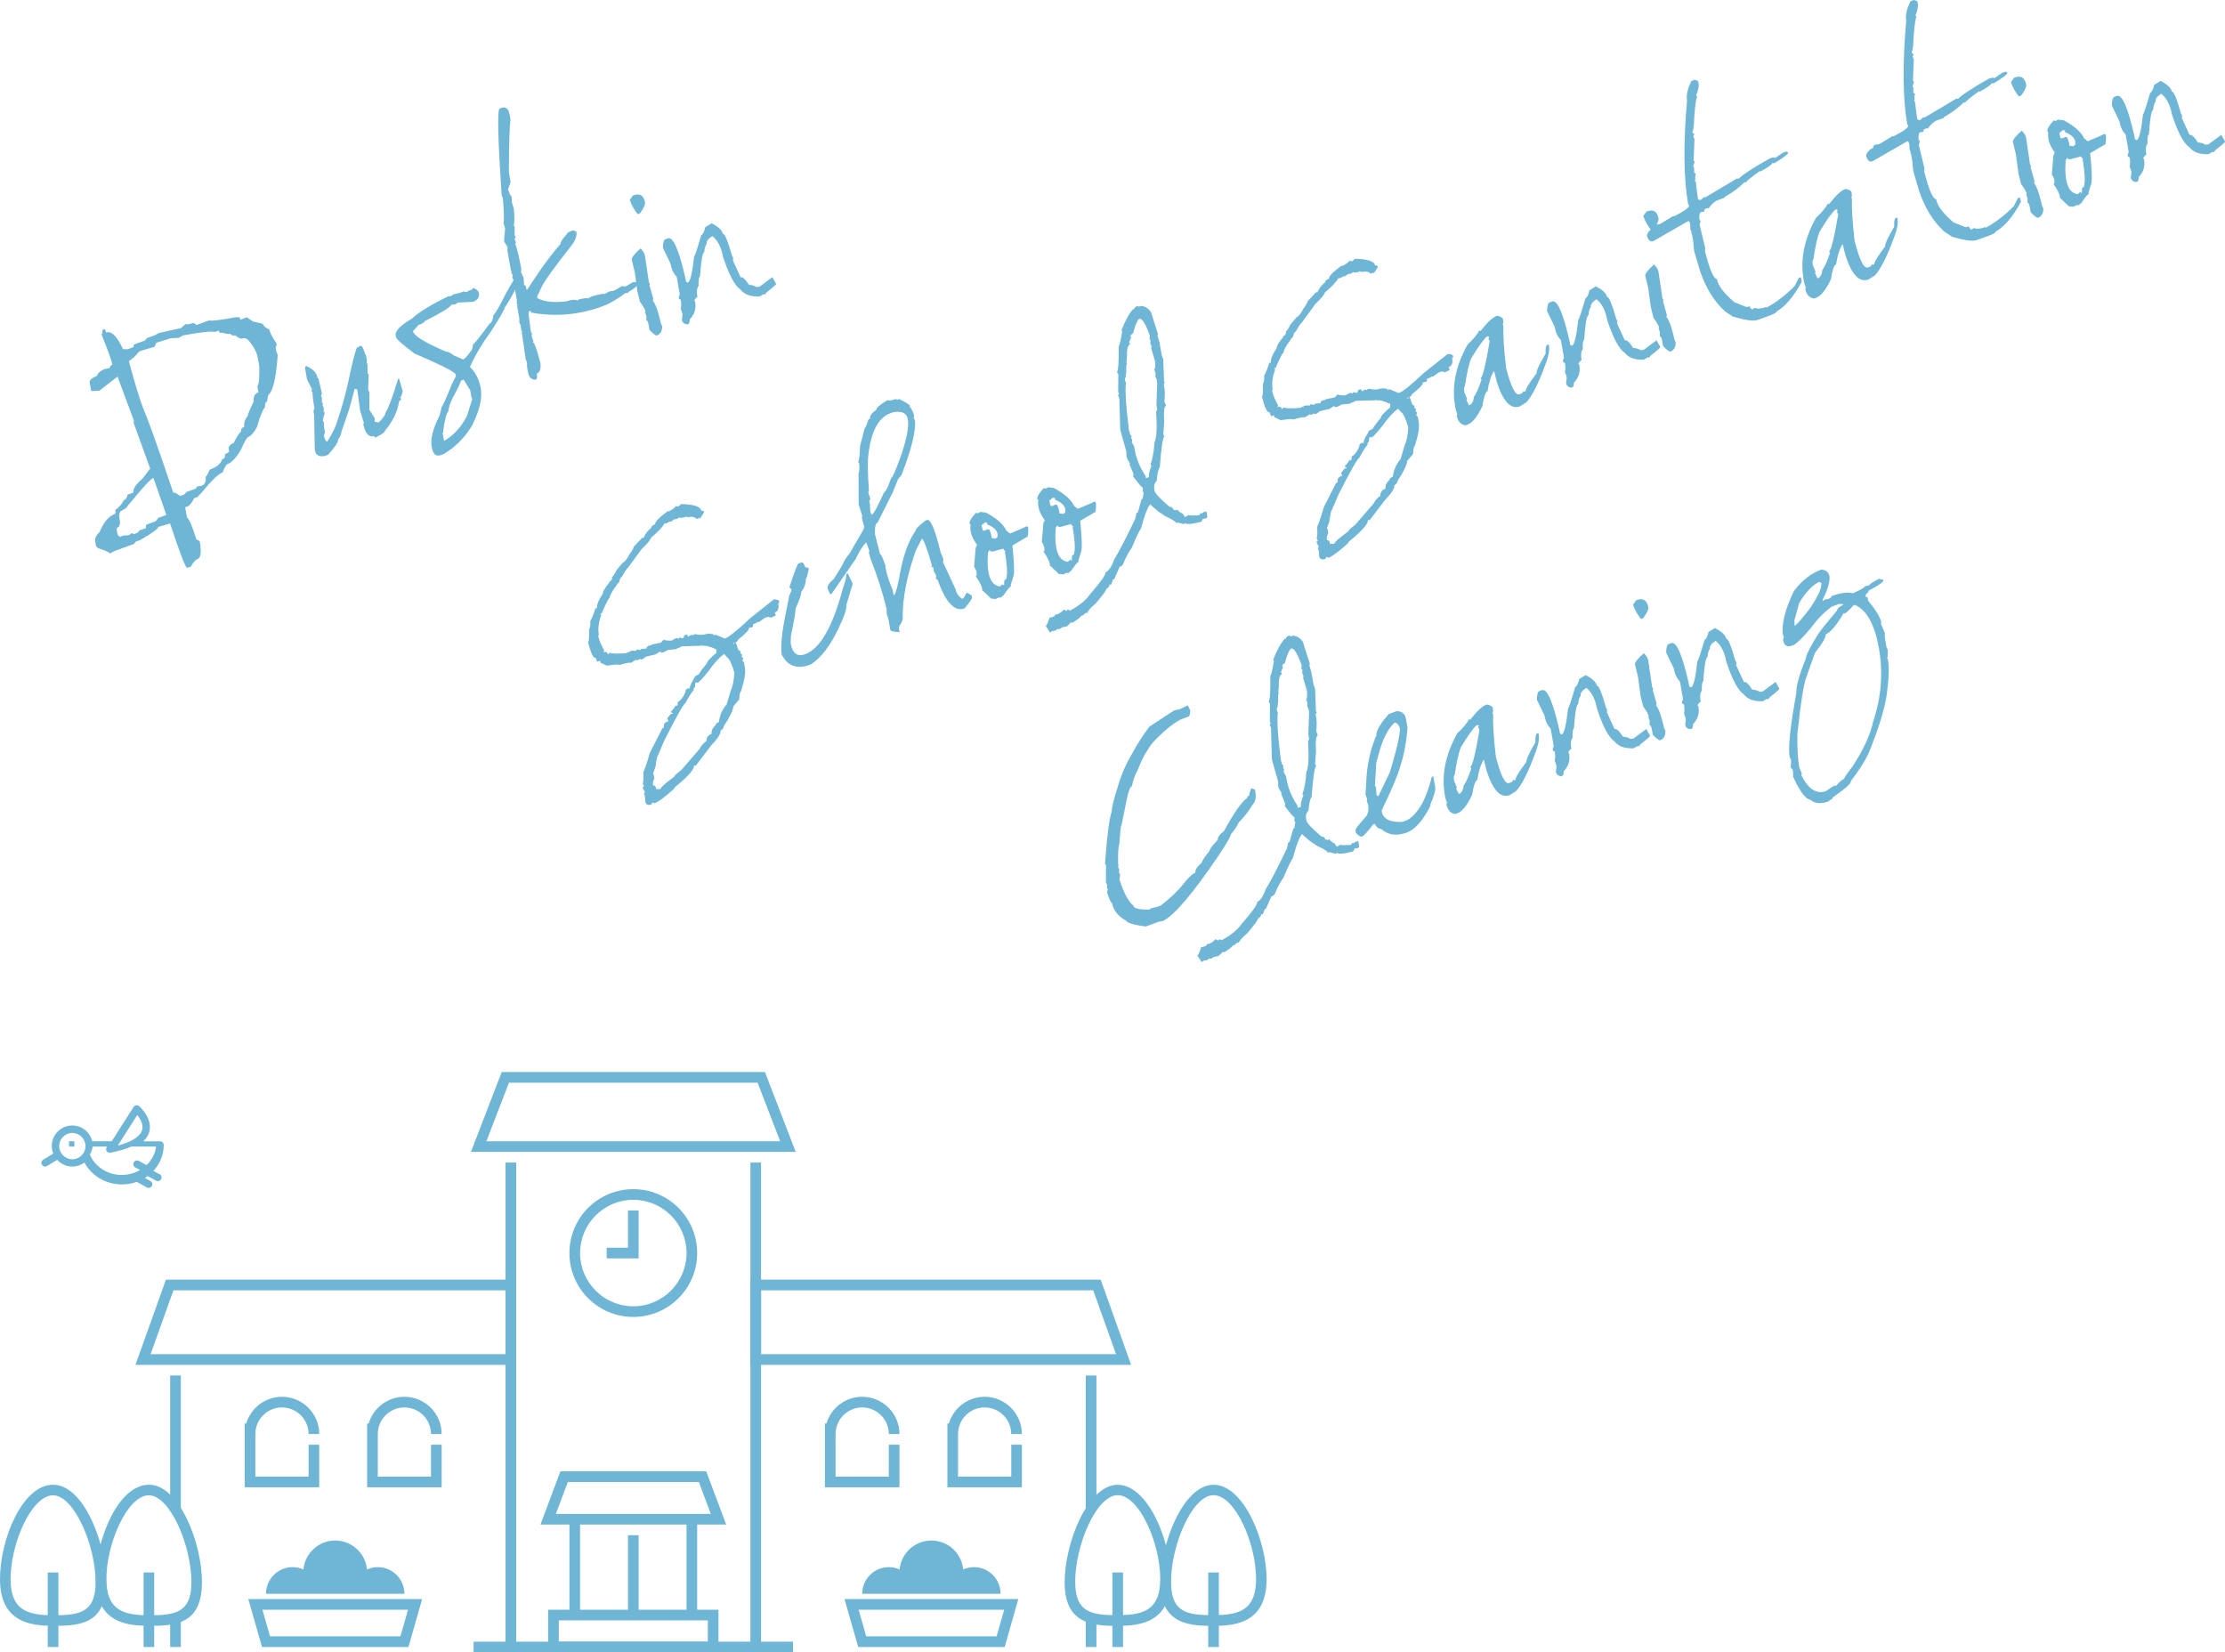 <?xml version="1.0" encoding="UTF-8"?><svg id="_レイヤー_2" xmlns="http://www.w3.org/2000/svg" viewBox="0 0 417.98 310.37"><defs><style>.cls-1{fill:#6eb5d6;}</style></defs><g id="_レイヤー_2-2"><g><g><path class="cls-1" d="M19.53,61.84c.18-.07,.32,.14,.4,.62,.99-.36,2.05,.69,3.19,3.14h.88s1.1-.41,1.1-.41c-.05-.29,.02-.47,.2-.53l1.93-.7,.36-.44,1.51-.55,.66-.4,4.23-.93,.89-.78c.2,.13,.67,.06,1.43-.21l.65,.38,2.34-.85c.32,.17,2-.04,5.02-.6l.74,.04,.08,.43,1.24-.45,1.17,.8,1.83,.41c.07,.38,.47,.75,1.22,1.09,.1,.55,.54,1.41,1.33,2.58l.05,.29-.2,.53,.1,.58,.29,.82c-.29,4.15-.84,6.6-1.63,7.35-.14,.05-.25,.5-.35,1.35-.3,.11-.43,.46-.4,1.07-.43,.46-.94,1.72-1.53,3.78-.58,1.03-1.1,1.63-1.59,1.8-.28,.1-.76,.94-1.46,2.53-.87,1.44-1.69,2.31-2.47,2.59-.25,.09-.55,.61-.9,1.55-.78,.28-2.08,1.52-3.89,3.72l-.86,.93-.69,.25c.03,.19-.27,.66-.92,1.41l-.69,.25,.33,1.88c.46,.4,1.04,1.77,1.75,4.12l.65,.38c.36,2.02,.21,3.15-.43,3.38-.41,.15-.82,.61-1.22,1.37l-.69,.25c-.28,.1-1.35-2.68-3.23-8.34l-2.23,.66c.05,.31-1.07,1.13-3.38,2.46l-.83,.3-.36,.44-3.58,1.3-.94,.49c-.03-.19-.78-.54-2.23-1.03l-.35-.33-.18-1.01c-.08-.48,.21-1.05,.87-1.7,.73-1.8,1.66-2.91,2.78-3.32,.18-.07,.23-.34,.15-.82,.68-.43,1.21-1.03,1.59-1.81,.41-.15,.65-.49,.7-1.02l1.1-.4c-.12-.67,.46-1.55,1.73-2.63l1.42-1.9-3.14-8.68,.11-.19-.03-.14-3.07-8.25-3.35,2.6-.14,.05-1.45,.07-.28-1.59c-.08-.46,.38-.88,1.39-1.27-.05-.29,.32-.68,1.11-1.17l.28-.1,.99-.21c-.04-.24,.12-.45,.47-.63l-.03-.14c-.12-.7-.79-2.55-2.01-5.56,.18-.07,.24-.29,.17-.68l.11-.19,.14-.05Zm2.39,37.66l.15,.87,.38,.48,.69-.25,1.01-.06,.66-.4,.33,.19,.69-.25,.36-.44,1.24-.45c-.07-.38-.01-.61,.17-.68l1.65-.6,.47-.63,1.51-.55-.03-.14-2.37-6.81-.14,.05c-.25,.09-1.04,.89-2.36,2.39l-2.42,2.88c.03,.17-.36,.46-1.16,.88-.37,.13-.43,.87-.19,2.22l-.17,.68c-.36,.18-.52,.39-.47,.63Zm7.43-35.1l-.31,.73-2.37,.71-.55,.2c-.64,.82-1.27,1.41-1.89,1.76l.08,.43c1.12,4.15,2.03,7.09,2.73,8.83,.81,1.83,2.65,6.99,5.51,15.49,.23-.08,.66,.12,1.28,.61l.83-.3,.36-.44,1.79-.65,.22-.39,.71-.11,.41-.15c.42-.36,.58-.88,.46-1.55,.16-.06,.42-.51,.79-1.36,1.35-.49,2.12-1.13,2.3-1.91,.46-.17,.65-.49,.56-.97l.8-.44-.08-.43c-.1-.58,.21-1,.95-1.27,.36-.85,.82-1.58,1.37-2.19-.07-.38,.13-.66,.59-.83-.12-.67,.1-1.37,.66-2.08-.03-.19,.34-1.1,1.13-2.72-.14-.82,.15-1.38,.87-1.7l-.2-1.15c.31-.34,.42-1.61,.35-3.81l-.23-1.3c-.19-1.06-.66-2.06-1.41-3.02-.5-.74-1.03-1.01-1.61-.8-.25,.09-.68-.11-1.28-.61-.34,.12-.65,.03-.93-.28-.25,.09-.75,.02-1.5-.22-.37,.13-.58,0-.65-.38l-.69,.25c-.79-.17-2.8,.05-6.04,.66l-.8,.45-1.45,.07-2.78,.86Z"/><path class="cls-1" d="M57.51,68.74c1.27,.54,1.99,1.3,2.16,2.28l.16,.09,.65,2.83-.2,.53,.16,.09,.03,.14v.92s.18,.09,.18,.09l.03,.14-.11,.19,.27,.67-.04,.63,.16,.09,.03,.14-.35,1.35,.05,.29,.14-.05,.04,1.06,.18,1.01-.2,.53,.08,.43c.17,.55,.36,.79,.57,.72,1.03-1.65,1.64-2.9,1.83-3.74,.88-2.6,1.58-5.05,2.07-7.36,.92-4.33,1.51-6.54,1.76-6.63l.16,.09,.11-.19,.28-.1c.28-.1,.56,.41,.86,1.53l.16,.09,.18,1.01-.04,.63,.16,.09,.03,1.83,.16,.09,.03,.14-.09,2.8,.24,.53-.02,3.23,1.02,1.62-.04,.63,.76,.18c.91-.92,1.34-1.54,1.29-1.85,.54-.81,1.34-2.94,2.39-6.4l.14-.05,.71,2.35c-.12,.71-.29,1.13-.51,1.26l.16,.09,.03,.14c.03,.19-.09,.34-.36,.44-.27,1.92-1.16,3.78-2.68,5.58,.04,.24-.57,.67-1.83,1.28-.05-.29-.26-.37-.63-.23-.81-.14-1.33-.92-1.58-2.34l.11-.19-.71-2.35-.55-3.95-.46-.14-1.07,3.92-1.45,4.21c.05,.27-.16,.75-.62,1.45,.07,.41-.54,1.35-1.85,2.82l-.69,.25c-1.05,.15-1.65-.19-1.79-1.04l-.03-.14-.13-6.55-.13-.72,.2-.53-.25-1.44-.14-1.64-.16-.09-.03-.14,.11-.19-.03-.14-.91-1.82-.38-2.16,.22-.39Z"/><path class="cls-1" d="M84.21,55.65h.44s.53-.35,.53-.35l1.26-.31,.69-.25,.46,.14,.8-.44,.03,.14,.5-.49c.63,.23,.98,.57,1.05,1,.12,.7-.22,1.23-1.04,1.6l-2.91,.14-.53,.34-.58,.06-.14,.05c-.32,.53-2,1.55-5.03,3.06,.03,.19-.36,.44-1.19,.74l-.11,.19-.86,.93c.15,.87,2.23,2.16,6.25,3.87,.23-.08,.71,.15,1.44,.7l1.74,.75c.3-.11,.79-.65,1.47-1.61,.16-.06,.29-.46,.37-1.21,.23-.08,1.27-1.38,3.12-3.9,.37-.13,.61-.68,.73-1.65,.29-.13,1.08-1.49,2.36-4.08l2.13-3.69,.28-.1c.24,1.35-.65,3.51-2.66,6.5,.04,.24-.82,1.73-2.58,4.47-1.65,2.26-2.97,4.48-3.95,6.66,1.06,1.05,1.74,2.39,2.03,4.02,.32,1.83-.2,4.12-1.57,6.87-.95,1.68-2.25,3.17-3.9,4.49l-1.44,.98-.55,.2c-.92,.33-1.49-.12-1.71-1.37l-.05-.29c-.25-1.39,.25-3.31,1.48-5.76l.43-1.69c.16-.06,.79-1.46,1.89-4.22l.76-1.5-.08-.43c-.88-.73-3.45-1.99-7.7-3.8-2.25-1.69-3.41-2.7-3.46-3.04l-.08-.43c-.14-.77,.9-1.81,3.11-3.13,1.15-1.11,3.39-2.49,6.74-4.14Zm2.36,15.88c.03,.19-.46,1.24-1.5,3.15-.54,1.09-.82,1.96-.86,2.61-.39,.4-.73,1.8-1.02,4.21l-.14,.05,.16,.09,.2,1.15,.14-.05c1.7-1,3.09-2.53,4.17-4.59l1.03-3.29-.16-.09-.25-1.44-1.23-2.01-.55,.2Z"/><path class="cls-1" d="M94.05,20.29c.92-.33,1.48,.08,1.68,1.23l.18,1.01c-.17,.68-.28,3.94-.32,9.79l.33,1.88-.48,1.4c.33,.9,.55,1.33,.67,1.29l.04,1.06,.37,1.25c.16,1.45,.15,2.53-.02,3.23l.16,.09,.03,.14-.02,1.54,.21,.38-.11,.19-.14,.05,.24,.53,.05,.29-.14,.05c.4,1.18,.78,2.79,1.14,4.8l-.04,.63,.48,1.05,.09,1.35,.33,.19,.13,.72,.14-.05,1.62-2.43c1.52-2.29,3.07-4.34,4.63-6.14-.05-.29,.33-.89,1.15-1.8-.03-.17,.27-.38,.91-.64l.28-.1,.63,.23c.15,.84-.22,1.79-1.11,2.86-2.83,3.61-4.6,6.05-5.3,7.3l-.96,2.04,.05,.29c1.25,.7,3.09,.9,5.53,.6,.92-.33,1.59-.38,2.03-.12l.11-.19c1.03-.27,1.65-.34,1.87-.22l.39-.29,.03,.14,.11-.19c1.67-.48,2.52-.64,2.55-.47l.66-.39,.41-.15,.71-.11,1.46-.84,.74,.04,1.33-.79c.47-.09,.73-.03,.76,.18l.03,.14c.07,.38-.48,.89-1.64,1.52l.03,.14-.58,.06c-1.55,1.18-3.01,2.02-4.39,2.52-4.34,1.58-8.76,1.96-13.27,1.15l-.21-.38c-.23,.08-.33,.33-.31,.73l.45,3.37,.16,.09,.03,.14-.06,.48,.32,.96-.11,.19c.25-.09,.73,1.22,1.43,3.93,.12,1.08-.11,1.73-.68,1.94,.12,.67,.04,1.06-.23,1.16-.79-.02-1.25-.46-1.41-1.33l-.2-1.15v-.77s-.23-.53-.23-.53l-.7-4.81-.05-.29,.11-.19-.16-.09-.2-1.15-.21-.38v-.77s-.42-2.45-.42-2.45l.11-.19-.16-.09v-.77s-.47-2.74-.47-2.74l.04-.63-.45-.91,.11-.19-.03-.14-.29-.82,.14-.05-.16-.09-.66-3.75,.04-.63-.62-1-.05-.29,.2-2.22-.34-1.1c.18-.07,.16-1.59-.07-4.58l-.24-.53c-.71-10.69-.84-16.12-.38-16.29l.28-.1Z"/><path class="cls-1" d="M118.88,36.73l.14-.05c1.19-.43,1.91,.02,2.15,1.37,.07,.38-.25,1.06-.96,2.04l-.41,.15c-.62-.75-1.12-1.64-1.5-2.68l.59-.83Zm1.45,9.91c.48,.52,.76,.98,.83,1.39l.73,4.95,.21,.38-.11,.19,.76,2.64-.11,.19,.03,.14c.5,.64,1,2.04,1.48,4.22l.24,.53c.01,.92-.32,1.5-1.01,1.75-.19,.04-.64-.3-1.36-1.04l-.15-.87c-.12-.67-.27-.98-.45-.91v-.77s-.01-.14-.01-.14l-.27-.67,.14-.05c-.07-.38-.42-1.02-1.07-1.91l-.49-1.97-.47-3.51-.57-2.4c-.07-.38,.49-1.1,1.67-2.14Z"/><path class="cls-1" d="M124.98,44.95l.55-.2c.96-.22,2.03,2.25,3.21,7.43l.13,.72,.33,.19c.46-.17,.86-1.79,1.19-4.89,.14-.05,.58-1.39,1.34-4.02,.3-.11,.55-.61,.76-1.5l1.19-.74c1.29,.66,1.99,1.32,2.11,2,.34-.13,.94,1.3,1.78,4.27l.16,.09-.04,.63,1.44,3.16c.37-.13,.89,.34,1.57,1.42,.57,.02,1.03,.16,1.39,.41l.58-.06,2.46-1.82,.03,.14,.64,1.15c.02,.12-.57,.64-1.77,1.57l-.36,.44-.16-.09-.14,.05-.66,.39c-1.67,.07-2.87-.36-3.6-1.3-1.08-.71-2.17-2.77-3.29-6.17-.31-1.75-.98-3.05-2-3.88-.79,.49-1.15,.98-1.06,1.46-.26,.32-.41,.84-.46,1.55-.34,.13-.61,1.66-.8,4.59-.21,.08-.3,.67-.27,1.79-.33,.37-.4,1.07-.22,2.08-.23,.08-.43,.31-.61,.68l.16,.09,.03,.14c.22,1.27-.12,2.37-1.03,3.29,.02,.51-.08,.8-.29,.87l-.14,.05c-.59-.04-.94-.32-1.03-.85l.12-.97-.05-.29-.29-.82c.12-.45,.12-1.01,0-1.69l-.33-.19-.05-.29,.2-.53-.58-3.32c-.59-.58-.98-1.41-1.17-2.49l-1.39-2.87-.03-.14c.03-.93,.18-1.45,.46-1.55Z"/><path class="cls-1" d="M126.93,95.06l.49,.09,.54-.47c2.38,.06,3.63,.47,3.77,1.24,.32,.01,.49,.08,.51,.2l.02,.11-.75,1.15-.12-.07-.03-.14-.11,.19-.31,.11c-.53-.39-1.06-.5-1.59-.3l-.16-.06-.33-.03-.02-.11-.12,.16c-.68,.17-1.03,.18-1.05,.04l-.53,.31-.57,.09-.41,.38-.36,.02-.63,.35-.36,.02c-.37,.7-1.2,1.58-2.5,2.64-.12,.43-.7,1.14-1.75,2.13l-2.6,3.55c-.16,.06-.54,.62-1.13,1.68-.25,.09-.42,.44-.51,1.03-.18,.07-.35,.25-.49,.56-.91,1.23-1.33,2.01-1.27,2.34-.23,.08-.73,1.05-1.5,2.89l-.34,.13,.16,.06,.04,.25c-.48,1.3-.62,2.52-.42,3.65l-.12,.16,.02,.11c.11,.65,.47,1.52,1.08,2.6l-.05,.52,.12-.16,.1-.04c.32,.01,.51,.19,.57,.52l.27-.33c.67,.17,1.74,.19,3.23,.05l.33-.23,.24,.14-.04-.22,.1-.04c.34-.13,.71-.14,1.09-.05l.17-.29,.72,.12,.11-.19,.1-.04,.94-.07c-.04-.24,.12-.43,.49-.56l.36-.02,.08-.15,1.73-.36,.59-.6c.03,.17,.52,.23,1.46,.2l.53-.31,.45-.16,.29,.16,.08-.18,.21-.07,.39,.13,.34-.12c-.04-.24,0-.39,.14-.44l.24-.09c.21-.08,.34,.04,.39,.36l.57-.32,.1-.04,.24,.14,.12-.16,.31-.11c.8,.22,1.55,.2,2.26-.06,.85-.05,1.29,.07,1.34,.36l.12-.16,.1-.04,1.78,.73c.76-.28,2.35-1.56,4.78-3.85l4.37-3.47,.14-.05c.55,.08,.84,.18,.86,.3l.06,.36-.21,.08,.04,.22c.14,.79-.09,1.3-.68,1.52l.02,.11,.19,.43-.88,.43-.61-.16-.65,.24-1.07,.77-.12-.07-.53,.31-.45,.16c.05,.31,0,.5-.16,.56l-.57,.09c.06,.36-.63,1.11-2.09,2.26,.03,.17-.13,.34-.49,.53,.17,.12,.29,.41,.37,.86l.25,.56,.37,.21-.04,.4,.29,.16,.04,.22-.12,.16,.02,.11,.29,.16,.02,.11-.18,.45,.3,.27,.19,1.05c.16,.91-.09,2.4-.75,4.46-.18,.07-.29,.57-.32,1.5l-1.09,1.28c-.1,.83-.71,2.09-1.83,3.77,.04,.24-.15,.52-.59,.83,.05,.57-.53,1.48-1.75,2.75l-2.89,3.78-.14,.05-.12-.07-.1,.04c.11,.62-.97,1.89-3.25,3.79-.18,.07-.35,.25-.49,.56-1.68,1.53-2.91,2.44-3.69,2.73l-.25-.18-.1,.04-.2,.34c-.67,.24-1.05,.05-1.16-.57l-.06-.98-.19-.43,.2-.34-.36-.6-.06-.36,.24-.09-.24-.53c.13-.2,.17-.92,.1-2.15,.26-.48,.67-1.7,1.25-3.68l2.12-4.15c.1-.29,.26-.48,.49-.56-.09-.53,.08-.87,.51-1.03l-.03-.14,.16,.09,.21-.08-.21-.58,.7-.83h.33s-.04-.22-.04-.22l-.21,.07-.06-.36c.21-.07,.5-.44,.87-1.08l.13,.11c.23-.08,.31-.33,.24-.74,.56-.28,1.05-.91,1.46-1.88-.05-.31,.1-.54,.47-.67l.36-.02c-.06-.34,.22-.97,.83-1.92-.04-.24,.23-.47,.83-.69,.28-.51,.79-1.2,1.54-2.06-.05-.29,.54-.95,1.77-1.99v-.65c-1.15-.55-2.02-.78-2.61-.66l-.04-.22-.08,.15-.1,.04-3.68,.11-.53,.31-.1,.04-.12-.07-.12,.16-.31,.11-1.41,.13-.67,.36-.45,.16-.37-.21-.86,.54-1.73,.4-.62,.45-.24,.09-.38-.09-.39,.26-.28-.13-.86,.54-.21,.08c-.03-.14-.72-.02-2.09,.38-.03-.14-.8-.11-2.32,.12l-1.2-.56-.08-.47-.08,.15-.34,.13c-.14,.05-.25-.19-.35-.72-.46,.17-.95-.82-1.47-2.96,.16-.06,.22-.83,.18-2.33,.23-.49,.3-1,.21-1.53,.33-.61,.66-1.43,.99-2.47l.1-.04,.16,.06c0-.8,.39-1.73,1.15-2.8-.06-.34,.33-1.02,1.18-2.04-.03-.14,.08-.26,.31-.34l.08-.18c.14-.05,.18-.23,.12-.54,.22-.11,.51-.54,.87-1.31l1.15-1.38c.39-.14,.82-.68,1.29-1.62,.44-.57,.71-1.04,.81-1.41l1.61-1.7,.12,.07,.1-.04c.35-.79,.84-1.42,1.46-1.88-.04-.24,.19-.45,.69-.64-.01-.48,.79-1.31,2.42-2.49l.12,.07,.14-.05c.6-.32,1.01-.64,1.23-.94Zm4.1,33.2l-.28-.13c-.12,.04-.17,.34-.17,.91-.23,.08-.32,.28-.26,.59-.3,.26-.82,1.08-1.58,2.46-.32,.12-1.61,2.4-3.88,6.86l-1.27,2.96c-.12,.04-.27,.76-.46,2.16l-.47,1.28,.12,.07,.15,.83c-.25,.37-.33,.81-.24,1.32,.3-.11,.5,.11,.59,.67l.73-.03,.1-.04c-.04-.24,.81-1,2.56-2.28-.03-.14,.41-.56,1.32-1.25l3.44-3.98c.29-.59,.71-1.08,1.28-1.46-.02-.66,.3-1.11,.97-1.35-.1-.55,.16-1.11,.77-1.66-.04-.22,.16-.4,.6-.56,.15-1.26,.62-2.35,1.44-3.29l.83-2.76c.31-.57,.53-1.65,.64-3.23-.49-1.66-.94-2.61-1.34-2.85l-.59-.67c-.93,.7-1.89,1.75-2.88,3.16-1.12,1.41-1.82,2.16-2.09,2.26Zm6.74-7.44l.04,.25,.2-.34-.24,.09Z"/><path class="cls-1" d="M150,105.85l.55-.2c.25-.09,.5,.23,.75,.95,.38-.08,.58,0,.63,.23-.23,1.21-.41,1.84-.55,1.89,.01,.89-.28,1.72-.88,2.47,.07,.38-.28,1.43-1.06,3.15,.06,.36-.22,2.05-.86,5.07l-.05,1.4c.34,1.92,1.24,2.62,2.71,2.08,2.8-1.02,5.16-5.1,7.07-12.24,.51-1.52,.74-2.47,.67-2.85l.28-.1,.93,1.96-1.2,3.97c.12,.67-.4,2.19-1.54,4.55-1.5,3.15-3.21,5.36-5.13,6.63l-.14,.05c-2.46,.89-4.23,.26-5.32-1.9-.26-1.47,0-4.12,.79-7.96l.62-3.14,.42-.92-.05-.29-.35-.33c.95-2.9,1.52-4.39,1.7-4.46Z"/><path class="cls-1" d="M166.82,75.17c.19,.13,.67,.06,1.43-.21l.46,.14,.11-.19c1.39,.67,2.1,1.13,2.15,1.37l-.14,.05c.34,.28,.65,.89,.91,1.82l-.11,.19,.03,.14,.26,.67c.07,2.07-.73,5.28-2.4,9.63,.03,.17-.24,.57-.81,1.22l-1.02,2.52-2.82,5.63c-.39,.14-.56,.87-.5,2.18l.96,3.79c.18-.07,.49,.59,.93,1.96l.14-.05-.11,.19,.05,.29c.24,1.35,.68,2.77,1.34,4.27l.18,1.01,.14-.05c.31-.32,.71-1.9,1.21-4.74,.64-3.17,1.57-5.61,2.81-7.32-.05-.29,.57-.92,1.86-1.91l.28-.1c.64-.23,1.48,1.76,2.52,5.99l.53,1.34-.04,.63,2.37,5.12c.12,.67,.51,1.25,1.18,1.72l.28-.1,.56-.97,.14-.05,.82,.47,.08,.43c.03,.19-.43,.87-1.4,2.04-1.74,.63-3.33-.89-4.76-4.56l-.29-.82-.33-.19,.04-.63-.43-.77-.15-.87-.28,.1-.03-.14,.11-.19c-1-3.42-1.63-5.09-1.91-4.99l-1.1,2.09c-1.65,4.64-2.48,8.78-2.5,12.42,.1,.55-.13,1.2-.68,1.94v.77s.15,.09,.15,.09l-.11,.19c-1.08-.04-1.65-.19-1.69-.46l-.33-1.88-.37-1.25,.04-.63c-.74-3.11-1.73-6.23-2.97-9.36l-.37-1.25,.06-.48-.56-1.49-.14,.05c-.61,.68-1.22,1.67-1.82,2.97l-4.55,6.57-.28,.1-.48-1.05c-.09-.5,.29-1.1,1.15-1.8l1.48-2.38c.49-1.07,.99-1.87,1.48-2.38l2.69-4.66,.06-.48-.42-1.54,.06-.48-.66-2.06-.03-5.98c.16-.06,.2-.64,.13-1.74l-.21-.38c.18-.07,.31-1.03,.37-2.9l.87-3.39c.14-.05,.38-.6,.73-1.65l.28-.1c-.09-.53,.3-1.08,1.17-1.66-.06-.36,.66-.98,2.16-1.86Zm-3.71,17.16l.08,.43,.32,.96-.22,.39,.13,.72,.09,1.35,.24,.53c.38-.19,1.16-1.6,2.33-4.23,.32-.12,.75-.99,1.3-2.62,.37-.29,1.02-1.81,1.98-4.56,1.02-3.06,1.42-5.25,1.18-6.57-.2-1.13-1.11-1.57-2.72-1.31l-.55,.2c-2.2,.8-3.57,3.3-4.1,7.48-.21,1.41-.19,3.75,.07,7.04l-.11,.19Z"/><path class="cls-1" d="M184.14,96.15l1.09,.14c2,1.07,3.27,2.19,3.82,3.37l.68,.56,2.62-1.11,.47-.25,.15,.02c.22,.02,.26,.65,.11,1.88l-2.89,1.7c.31,3.01,.39,4.89,.23,5.64l-.56,1.82,.1,.16c-.39,.27-.85,.84-1.39,1.69l-.67,.55-.1-.16-.78,.36-.82-.08-1.71-1.6c.1-.42-.3-1.3-1.2-2.63l.17-.1c.09-.57-.06-1.12-.47-1.63l.29-3.56,.26-.59c-.99-1.33-1.39-2.58-1.21-3.74l-.2-.31,.06-.29c.08-.36,.49-.95,1.23-1.75l.11,.19h.14s.47-.26,.47-.26Zm.26,2.52l.21,.96,.38,.05,.5-.26,.26,.02c.18,.04,.37,.58,.58,1.63l.71,.09,.32-.27c.24-.98-.4-1.79-1.93-2.41l.06-.29-.42-.08-.67,.55Zm2.04,4.94l-.38-.05-.11-.19h-.14s-.06,.3-.06,.3l-.15-.02c-.32,4.13,.43,6.31,2.25,6.51l.51-.42,.1,.16,.15,.02,.02-.12,.04-.78,.35-.28,.06-.29c.19-.84,.1-2.42-.29-4.73l.06-.29c-.27-.03-.38-.16-.32-.38l-2.1,.57Z"/><path class="cls-1" d="M196.87,91.52l1.09,.14c1.99,1.07,3.27,2.19,3.82,3.37l.68,.56,2.62-1.11,.47-.25,.15,.02c.22,.02,.26,.65,.11,1.88l-2.89,1.7c.31,3.01,.38,4.89,.22,5.64l-.56,1.82,.1,.16c-.39,.27-.85,.84-1.39,1.69l-.67,.55-.1-.16-.78,.36-.82-.08-1.71-1.6c.1-.42-.3-1.3-1.2-2.63l.17-.1c.09-.57-.06-1.12-.47-1.63l.29-3.56,.26-.59c-.99-1.33-1.39-2.58-1.21-3.74l-.2-.31,.06-.29c.08-.36,.49-.95,1.23-1.75l.11,.19h.14s.47-.26,.47-.26Zm.26,2.52l.21,.96,.38,.05,.5-.26,.26,.02c.18,.04,.37,.58,.58,1.63l.71,.09,.32-.27c.24-.98-.4-1.79-1.93-2.41l.06-.29-.42-.08-.67,.55Zm2.04,4.94l-.38-.05-.11-.19h-.14s-.06,.3-.06,.3l-.15-.02c-.32,4.13,.43,6.3,2.25,6.51l.51-.42,.1,.16,.15,.02v-.12s.06-.78,.06-.78l.35-.28,.06-.29c.19-.84,.1-2.42-.29-4.73l.06-.29c-.27-.03-.38-.16-.32-.38l-2.1,.57Z"/><path class="cls-1" d="M213.67,57.43c.03,.19,.28,.21,.74,.04,.77,.1,1.38,.5,1.82,1.18l1.31,4.13-.11,.19,.39,1.39,.41,2.31,.29,.82,.16,4.24,.16,.09-.22,.39,.1,.58c.12,.7,.13,1.57,.02,2.6l.03,.14,.27,.67c-.34,.12-.46,1.14-.34,3.04l-.17,2.36,.21,.38c-.3,.11-.59,2.06-.87,5.84-.27,.25-.47,1.09-.58,2.51-.42,.38-.56,.95-.43,1.69l.03,.14c.09,.53,1.06,1.56,2.89,3.09,.28-.1,.5,.07,.68,.52l.6,.09,.11-.19c.15,.3,.49,.59,1.03,.85l.4,.62,.66-.4c.31,.12,1,.12,2.05,.02l.22-.39,.16,.09,.14-.05,.39-.29,.16,.09,.11-.19,.16,.09,.15,.87c.03,.19-.09,.34-.36,.44h-.44s-.34,.59-.34,.59c-1.92,.49-2.93,.55-3.04,.19l-.11,.19-.14,.05-1.23-.32-.11,.19c-.13-.31-.84-.77-2.15-1.37l-1.33-.9-1.38-1.19-.03-.14c-.48,.35-1.08,1.9-1.82,4.65-.18,.07-.76,1.25-1.72,3.54-.64,.92-1.16,1.88-1.54,2.87-.11,.35-.36,.59-.75,.73l-1.04,2.38-.16-.09-.4,1.07-.16-.09-.14,.05c.04,.24-.15,.52-.59,.83,.03,.19-.63,1.1-2.01,2.73-.94,.78-1.46,1.38-1.58,1.81l-.16-.09-.14,.05-.64,.54-.16-.09c.03,.19-.52,.65-1.66,1.37l-.16-.09-.14,.05-.75,.73-.85,.16-.66,.4-.16-.09-.14,.05-.39,.29-.58,.06-.39,.29-.8-1.24c.23-.21,.47-.76,.73-1.65l.16,.09,.69-.25,.36-.44,.16,.09,.14-.05c.54-.27,.93-.57,1.16-.88l.49,.28,.11-.19,.14-.05,.46,.14c1.72-.93,2.95-1.94,3.71-3.04,2.03-2.33,3.01-3.71,2.93-4.14,.57-.21,1.12-1.02,1.62-2.43,.71-1.08,2.03-3.6,3.94-7.57l.17-.68c-.05-.29,.06-.48,.34-.58l.72-2.56,.16,.09,.21-1.3-.16-.09-.03-.14,.04-.63c-.17,.01-.78-.69-1.83-2.1l.06-.48-.77-1.87,.14-.05-.62-1,.14-.05-.16-.09-.05-.29v-.77s-1.17-4.18-1.17-4.18l-.17-5.93-.24-.53,.22-.39-.16-.09-.03-.14,.02-3.23-.05-.29-.16-.09-.03-.14c.24-.32,.34-1.94,.31-4.87,.16-.06,.38-1.01,.67-2.85l-.16-.09c.72-1.87,1.46-3.22,2.22-4.03l.16,.09c-.04-.22,.16-.44,.61-.68Zm-1.31,5.85l.16,.09-.42,.92,.21,.38c-.46,.17-.66,.96-.61,2.37l-.1,1.11,.16,.09c-.16,.06-.22,.54-.18,1.45l-.1,1.11-.11,.19-.06,.48,.21,.38c-.19,1.55,0,4.6,.59,9.15l.21,.38-.14,.05,.38,.48-.06,.48,.16,.09,.03,.14-.06,.48,.43,.77,.1,.58c.3,1.73,.99,3.38,2.04,4.94l.08,.43,.55-.2c-.05-.55,.12-1.27,.5-2.18l-.16-.09-.03-.14c.37-.95,.62-2.32,.74-4.11,.41-.86,.51-2.79,.3-5.79l.22-.39-.15-.87,.14-4.2-.1-.58-.24-.53,.04-.63-.27-.67c.18-.07,.24-.6,.16-1.59l-.73-2.5,.11-.19-.26-.67,.04-.63-.16-.09-.03-.14,.04-.63c-.81-2.26-1.48-3.3-2.01-3.11-.41,.43-.79,1.34-1.13,2.72-.36,.18-.52,.39-.47,.63Z"/><path class="cls-1" d="M253.52,48.99l.49,.09,.54-.47c2.38,.06,3.63,.47,3.77,1.24,.32,.01,.49,.08,.51,.2l.02,.11-.75,1.15-.12-.07-.03-.14-.11,.19-.31,.11c-.53-.39-1.06-.5-1.59-.3l-.16-.06-.33-.03-.02-.11-.12,.16c-.68,.17-1.03,.18-1.05,.04l-.53,.31-.57,.09-.41,.38-.36,.02-.63,.35-.36,.02c-.37,.7-1.2,1.58-2.5,2.64-.12,.43-.7,1.14-1.75,2.13l-2.6,3.55c-.16,.06-.54,.62-1.13,1.68-.25,.09-.42,.44-.51,1.03-.18,.07-.35,.25-.49,.56-.91,1.23-1.33,2.01-1.27,2.34-.23,.08-.73,1.05-1.5,2.89l-.34,.13,.16,.06,.04,.25c-.48,1.3-.62,2.52-.42,3.65l-.12,.16,.02,.11c.11,.65,.47,1.52,1.08,2.6l-.05,.52,.12-.16,.1-.04c.32,.01,.51,.19,.57,.52l.27-.33c.67,.17,1.74,.19,3.23,.05l.33-.23,.24,.14-.04-.22,.1-.04c.34-.12,.71-.14,1.09-.05l.17-.29,.72,.12,.11-.19,.1-.04,.94-.07c-.04-.24,.12-.43,.49-.56l.36-.02,.08-.15,1.73-.36,.59-.6c.03,.17,.52,.23,1.46,.2l.53-.31,.45-.16,.29,.16,.08-.18,.21-.08,.39,.13,.34-.13c-.04-.24,0-.39,.14-.44l.24-.09c.21-.08,.34,.04,.39,.36l.57-.32,.1-.04,.24,.14,.12-.16,.31-.11c.8,.22,1.55,.2,2.26-.06,.84-.05,1.29,.07,1.34,.35l.12-.16,.1-.04,1.78,.73c.76-.28,2.35-1.56,4.78-3.85l4.37-3.47,.14-.05c.55,.08,.84,.18,.86,.3l.06,.36-.21,.08,.04,.22c.14,.79-.09,1.3-.68,1.52l.02,.11,.19,.43-.88,.43-.61-.16-.65,.24-1.07,.77-.12-.07-.53,.31-.45,.16c.05,.31,0,.5-.16,.56l-.57,.09c.06,.36-.63,1.11-2.09,2.26,.03,.17-.13,.34-.49,.52,.17,.12,.29,.41,.37,.86l.25,.56,.37,.21-.04,.4,.29,.16,.04,.22-.12,.16,.02,.11,.29,.16,.02,.11-.18,.45,.3,.27,.19,1.05c.16,.91-.09,2.4-.75,4.46-.18,.07-.29,.57-.32,1.5l-1.09,1.28c-.1,.83-.71,2.09-1.83,3.77,.04,.24-.15,.52-.59,.83,.05,.57-.53,1.48-1.75,2.75l-2.89,3.78-.14,.05-.12-.07-.1,.04c.11,.62-.97,1.89-3.25,3.79-.18,.07-.35,.25-.49,.56-1.68,1.53-2.91,2.44-3.69,2.73l-.25-.18-.1,.04-.2,.34c-.67,.24-1.05,.05-1.16-.57l-.06-.98-.19-.43,.2-.34-.36-.6-.06-.36,.24-.09-.24-.53c.13-.2,.17-.92,.1-2.15,.26-.48,.68-1.7,1.25-3.68l2.12-4.15c.1-.29,.26-.48,.49-.56-.09-.53,.08-.87,.51-1.03l-.03-.14,.16,.09,.21-.08-.21-.58,.7-.83h.33s-.04-.22-.04-.22l-.21,.07-.06-.36c.21-.07,.5-.44,.87-1.08l.13,.11c.23-.08,.31-.33,.24-.74,.56-.28,1.05-.91,1.46-1.88-.05-.31,.1-.54,.47-.67l.36-.02c-.06-.34,.22-.97,.83-1.92-.04-.24,.23-.47,.83-.69,.28-.51,.79-1.2,1.54-2.06-.05-.29,.54-.95,1.77-1.99v-.65c-1.15-.55-2.02-.78-2.61-.66l-.04-.22-.08,.15-.1,.04-3.68,.11-.53,.31-.1,.04-.12-.07-.12,.16-.31,.11-1.41,.13-.67,.36-.45,.16-.37-.21-.86,.54-1.73,.4-.62,.45-.24,.09-.38-.09-.39,.26-.28-.13-.86,.54-.21,.08c-.03-.14-.72-.02-2.09,.38-.03-.14-.8-.11-2.32,.12l-1.2-.56-.08-.47-.08,.15-.34,.12c-.14,.05-.25-.19-.35-.72-.46,.17-.95-.82-1.47-2.96,.16-.06,.22-.83,.18-2.33,.23-.49,.3-1,.21-1.53,.33-.61,.66-1.43,.99-2.47l.1-.04,.16,.06c0-.79,.39-1.73,1.15-2.8-.06-.34,.33-1.02,1.18-2.04-.03-.14,.08-.26,.31-.34l.08-.18c.14-.05,.18-.23,.12-.54,.22-.11,.51-.54,.87-1.31l1.15-1.38c.39-.14,.82-.68,1.29-1.62,.44-.57,.71-1.04,.81-1.41l1.6-1.7,.12,.07,.1-.04c.35-.79,.84-1.42,1.46-1.88-.04-.24,.19-.45,.69-.64-.01-.48,.79-1.31,2.42-2.49l.12,.07,.14-.05c.6-.32,1.01-.64,1.22-.94Zm4.1,33.2l-.28-.13c-.11,.04-.17,.34-.17,.91-.23,.08-.32,.28-.26,.59-.3,.26-.82,1.08-1.58,2.46-.32,.12-1.61,2.4-3.88,6.86l-1.27,2.96c-.12,.04-.27,.76-.46,2.16l-.47,1.28,.12,.07,.15,.83c-.25,.37-.33,.81-.24,1.32,.3-.11,.5,.11,.59,.67l.73-.03,.1-.04c-.04-.24,.81-1,2.57-2.28-.03-.14,.41-.56,1.32-1.25l3.44-3.98c.29-.59,.71-1.08,1.28-1.46-.02-.66,.3-1.11,.97-1.35-.1-.55,.16-1.11,.77-1.66-.04-.22,.16-.4,.6-.56,.15-1.26,.62-2.35,1.44-3.29l.83-2.76c.31-.57,.53-1.65,.64-3.23-.49-1.66-.94-2.61-1.34-2.85l-.59-.67c-.93,.7-1.89,1.75-2.88,3.16-1.12,1.41-1.82,2.16-2.09,2.26Zm6.74-7.44l.04,.25,.2-.34-.24,.09Z"/><path class="cls-1" d="M281.2,59.33c.44,.02,.82,.19,1.12,.51l.05,.29c.08,.48,.04,.76-.15,.82l.16,.09,.03,.14c-.05,1.94,.12,4.59,.52,7.95,.92,3.55,1.75,5.2,2.48,4.93l.55-.2,.22-.39,.16,.09,.28-.1c-.06-.36,.62-1.48,2.04-3.35-.07-.41,.49-1.64,1.69-3.69-.03-1.01,.07-1.56,.3-1.64l.28-.1,.05,.29c.14,.79-.06,1.89-.59,3.29-1.38,3.78-2.61,6.22-3.69,7.33l-1.19,.74c-1.7,.62-3.14-.9-4.32-4.57l-.52-2.11c-.57,.9-.98,2.18-1.23,3.83-.39,.14-.71,1.08-.97,2.81-.95,1.98-1.86,3.13-2.76,3.46l-.41,.15c-.9-.13-1.45-.75-1.64-1.86l.11-.19-.32-.96-.1-.58c-.66-3.75,.12-7.62,2.35-11.6,1.11-1.02,1.84-1.9,2.17-2.63l.16,.09,.14-.05c1.21-1.57,2.22-2.5,3.02-2.79Zm-6.11,14.35l.5,1.2-.11,.19,.03,.14,.45,.91,.28-.1c.4-.37,.61-.86,.62-1.45,.46-.6,.95-1.7,1.47-3.3l-.16-.09-.03-.14c.37-.13,.94-2.44,1.71-6.92l-.24-.53,.11-.19-.03-.14-.16-.09-.28,.1c-.59,.52-1.57,1.9-2.93,4.14-.4,1.04-.78,2.77-1.14,5.17-.16,.06-.19,.43-.1,1.11Z"/><path class="cls-1" d="M291.08,56.81l.55-.2c.96-.22,2.03,2.25,3.21,7.43l.13,.72,.33,.19c.46-.17,.86-1.79,1.19-4.89,.14-.05,.58-1.39,1.34-4.02,.3-.11,.55-.61,.76-1.51l1.19-.74c1.29,.66,1.99,1.32,2.11,2,.34-.13,.94,1.3,1.78,4.27l.16,.09-.04,.63,1.44,3.16c.37-.13,.89,.34,1.57,1.42,.57,.02,1.03,.16,1.39,.42l.58-.06,2.46-1.82,.03,.14,.64,1.15c.02,.12-.57,.64-1.77,1.57l-.36,.44-.16-.09-.14,.05-.66,.4c-1.67,.07-2.87-.36-3.6-1.3-1.08-.71-2.17-2.77-3.29-6.17-.31-1.75-.98-3.05-2-3.88-.79,.49-1.15,.98-1.06,1.46-.26,.32-.41,.84-.46,1.55-.34,.12-.61,1.66-.8,4.59-.21,.08-.3,.67-.27,1.79-.33,.37-.4,1.07-.22,2.08-.23,.08-.43,.31-.61,.68l.16,.09,.03,.14c.22,1.27-.12,2.37-1.03,3.29,.02,.51-.08,.8-.29,.87l-.14,.05c-.59-.04-.94-.32-1.03-.85l.12-.97-.05-.29-.29-.81c.12-.45,.11-1.01,0-1.69l-.33-.19-.05-.29,.2-.53-.58-3.32c-.59-.58-.98-1.41-1.17-2.49l-1.39-2.87-.03-.14c.03-.93,.18-1.45,.46-1.55Z"/><path class="cls-1" d="M309.28,39.75l.14-.05c1.19-.43,1.91,.02,2.15,1.37,.07,.38-.25,1.06-.96,2.04l-.41,.15c-.62-.75-1.12-1.64-1.5-2.68l.59-.83Zm1.45,9.91c.48,.52,.76,.98,.83,1.39l.73,4.95,.21,.38-.11,.19,.76,2.64-.11,.19,.03,.14c.5,.64,1,2.04,1.48,4.22l.24,.53c.01,.92-.32,1.5-1.01,1.75-.19,.04-.64-.3-1.36-1.04l-.15-.87c-.12-.67-.27-.98-.45-.91v-.77s-.01-.14-.01-.14l-.27-.67,.14-.05c-.07-.38-.42-1.02-1.07-1.91l-.49-1.97-.47-3.51-.57-2.4c-.07-.38,.49-1.1,1.67-2.14Z"/><path class="cls-1" d="M318.24,14.99c.5,.05,.77,.21,.82,.47,.13,.75-.02,1.57-.45,2.46l.16,.09,.03,.14c-.26,.61-.47,2.47-.62,5.6l-.15,.82-.11,.19,.03,.14,.35,.33-.22,.39,.24,.53-.17,4.05,.16,.09,.03,.14-.29,.87,.16,.09,.03,.14,.02,.92,.33,.19c-.15,.28-.18,.65-.1,1.11l-.14,.05,.21,.38,.35,2.79,.08,.43,.33,.19,.28-.1,.5-.49,.16,.09,.14-.05,5.96-3.55,.16,.09,.14-.05c.75-.76,2.72-2.04,5.92-3.84,.56-.13,.86-.13,.88-.01l1.44-.98,.69-.25,.33,.19c.05,.26-.81,.94-2.58,2.01h-.44c.04,.22-.7,.75-2.21,1.58l-.03-.14c-1.71,1.21-2.61,1.95-2.69,2.21l-.16-.09-.14,.05c-.91,.94-2.12,1.84-3.62,2.7l-.11,.19-1.24,.45c-.57,.21-1.17,.73-1.77,1.57l-.16-.09-.41,.15c-.18,.07-.25,.24-.2,.53l-.58,.06c-.32,.12-.43,.62-.32,1.5l.16,.09,.03,.14-.17,.68,1.06,4.37-.04,.63c.87,3.42,1.62,5.14,2.23,5.18,.22,1.23,1.3,2.67,3.26,4.34l2.21,.89h.44s.11-.2,.11-.2l.57,.72,.53-.34c.48,.23,1.2,.18,2.17-.17l.03,.14c1.89-1.05,3.65-2.4,5.29-4.07l.76-1.5,.41-.15,.15,.87c-1.49,2.77-3.07,4.62-4.73,5.56,.03,.19-.41,.46-1.33,.79l-2.2,.8c-.76,.28-2.31,.07-4.65-.61l-1.49-.99c-2.07-1.88-3.64-4.43-4.72-7.65l-1.1-3.74-.19-1.93-.23-1.3-.16-.09,.11-.19-.03-.14-.21-.38v-.77s-.02-.14-.02-.14c-.08-.48-.22-.69-.4-.62l-6.52,3.75c-.57,.21-.98-.16-1.22-1.09,.24-.7,.7-1.17,1.36-1.42-.05-.29,.06-.48,.34-.58l.85-.16,2.51-1.53,.03,.14c1.97-1,2.92-1.7,2.85-2.11l-.16-.09-.03-.14c-.85-4.81-.92-11.28-.2-19.42-.18-1.01,.09-2.23,.82-3.67l.55-.2Z"/><path class="cls-1" d="M346.68,35.5c.44,.02,.81,.19,1.12,.51l.05,.29c.08,.48,.04,.75-.15,.82l.16,.09,.03,.14c-.05,1.94,.12,4.59,.52,7.95,.92,3.55,1.75,5.2,2.48,4.93l.55-.2,.22-.39,.16,.09,.28-.1c-.06-.36,.62-1.48,2.04-3.35-.07-.41,.49-1.64,1.69-3.69-.03-1.01,.07-1.56,.3-1.64l.28-.1,.05,.29c.14,.79-.06,1.89-.59,3.29-1.38,3.78-2.62,6.22-3.69,7.33l-1.19,.74c-1.7,.62-3.14-.9-4.32-4.57l-.52-2.11c-.57,.9-.98,2.18-1.23,3.83-.39,.14-.71,1.08-.97,2.81-.95,1.98-1.86,3.13-2.76,3.46l-.41,.15c-.9-.13-1.45-.75-1.65-1.86l.11-.19-.32-.96-.1-.58c-.66-3.75,.12-7.62,2.35-11.6,1.11-1.02,1.84-1.9,2.17-2.63l.16,.09,.14-.05c1.21-1.57,2.22-2.5,3.02-2.79Zm-6.11,14.35l.5,1.2-.11,.19,.03,.14,.45,.91,.27-.1c.4-.38,.6-.86,.62-1.46,.46-.6,.95-1.7,1.47-3.3l-.16-.09-.03-.14c.37-.13,.94-2.44,1.71-6.92l-.24-.53,.11-.19-.03-.14-.16-.09-.28,.1c-.59,.52-1.57,1.9-2.93,4.14-.4,1.04-.78,2.77-1.14,5.17-.16,.06-.19,.43-.1,1.11Z"/><path class="cls-1" d="M359.43,0c.5,.05,.77,.21,.82,.47,.13,.75-.02,1.57-.44,2.46l.16,.09,.03,.14c-.26,.61-.47,2.47-.62,5.6l-.15,.82-.11,.19,.03,.14,.35,.33-.22,.39,.24,.53-.17,4.05,.16,.09,.03,.14-.29,.87,.16,.09,.03,.14v.92s.34,.19,.34,.19c-.15,.28-.18,.65-.1,1.11l-.14,.05,.21,.38,.35,2.79,.08,.43,.33,.19,.28-.1,.5-.49,.16,.09,.14-.05,5.96-3.55,.16,.09,.14-.05c.75-.76,2.72-2.04,5.91-3.84,.56-.13,.86-.13,.88-.01l1.44-.98,.69-.25,.33,.19c.05,.26-.81,.94-2.58,2.01h-.44c.04,.22-.7,.75-2.21,1.58l-.03-.14c-1.71,1.21-2.61,1.95-2.69,2.21l-.16-.09-.14,.05c-.91,.94-2.12,1.84-3.62,2.7l-.11,.19-1.24,.45c-.57,.21-1.17,.73-1.77,1.57l-.16-.09-.41,.15c-.18,.07-.25,.24-.2,.53l-.58,.06c-.32,.12-.43,.62-.32,1.5l.16,.09,.03,.14-.17,.68,1.06,4.37-.04,.63c.87,3.42,1.62,5.14,2.23,5.18,.22,1.23,1.3,2.67,3.25,4.34l2.21,.89h.44s.11-.2,.11-.2l.57,.72,.53-.35c.48,.23,1.2,.18,2.17-.17l.03,.14c1.89-1.05,3.65-2.4,5.29-4.07l.76-1.5,.41-.15,.15,.87c-1.49,2.77-3.07,4.62-4.73,5.56,.03,.19-.41,.46-1.33,.79l-2.2,.8c-.76,.28-2.31,.07-4.65-.61l-1.49-.99c-2.07-1.88-3.64-4.43-4.72-7.65l-1.1-3.74-.19-1.93-.23-1.3-.16-.09,.11-.19-.03-.14-.21-.38v-.77s-.02-.14-.02-.14c-.08-.48-.22-.69-.4-.62l-6.52,3.75c-.57,.21-.98-.16-1.22-1.09,.24-.7,.7-1.17,1.36-1.42-.05-.29,.06-.48,.34-.58l.85-.16,2.51-1.53,.03,.14c1.97-1,2.92-1.7,2.85-2.11l-.16-.09-.03-.14c-.85-4.81-.91-11.28-.2-19.42-.18-1.01,.09-2.23,.82-3.67l.55-.2Z"/><path class="cls-1" d="M378.34,14.61l.14-.05c1.19-.43,1.91,.02,2.15,1.37,.07,.38-.25,1.06-.96,2.04l-.41,.15c-.62-.75-1.12-1.64-1.5-2.68l.59-.83Zm1.45,9.91c.48,.52,.76,.98,.83,1.39l.73,4.96,.21,.38-.11,.19,.76,2.64-.11,.19,.03,.14c.5,.64,.99,2.04,1.48,4.22l.24,.53c.01,.92-.32,1.5-1.01,1.75-.19,.04-.64-.3-1.36-1.04l-.15-.87c-.12-.67-.27-.98-.45-.91v-.77s-.01-.14-.01-.14l-.27-.67,.14-.05c-.07-.38-.42-1.02-1.07-1.91l-.49-1.97-.47-3.51-.57-2.4c-.07-.38,.49-1.1,1.67-2.14Z"/><path class="cls-1" d="M386.6,22.46l1.09,.14c2,1.07,3.27,2.19,3.82,3.37l.68,.56,2.62-1.11,.47-.25,.15,.02c.22,.02,.26,.65,.11,1.88l-2.89,1.7c.31,3.01,.39,4.89,.23,5.64l-.56,1.82,.1,.16c-.39,.27-.85,.84-1.39,1.69l-.67,.55-.1-.16-.78,.36-.82-.08-1.71-1.6c.1-.42-.3-1.3-1.2-2.63l.17-.1c.09-.57-.06-1.11-.47-1.63l.29-3.56,.26-.59c-.99-1.33-1.39-2.58-1.21-3.74l-.2-.31,.06-.29c.08-.36,.49-.95,1.23-1.75l.11,.19h.14s.47-.26,.47-.26Zm.26,2.52l.21,.96,.38,.05,.5-.26,.26,.02c.18,.04,.37,.58,.58,1.63l.71,.09,.32-.27c.24-.98-.4-1.79-1.93-2.41l.06-.29-.42-.08-.67,.55Zm2.04,4.94l-.38-.05-.11-.19h-.14s-.06,.3-.06,.3l-.15-.02c-.32,4.13,.43,6.3,2.25,6.51l.51-.42,.1,.16,.15,.02,.02-.12,.04-.78,.35-.28,.06-.29c.19-.84,.1-2.42-.29-4.73l.06-.29c-.27-.03-.38-.16-.32-.38l-2.1,.57Z"/><path class="cls-1" d="M397.17,18.2l.55-.2c.96-.22,2.03,2.25,3.21,7.43l.13,.72,.33,.19c.46-.17,.86-1.79,1.19-4.88,.14-.05,.58-1.39,1.34-4.02,.3-.11,.55-.61,.76-1.5l1.19-.74c1.29,.66,1.99,1.32,2.11,2,.34-.12,.94,1.3,1.78,4.27l.16,.09-.04,.63,1.44,3.16c.37-.13,.89,.34,1.57,1.42,.57,.02,1.03,.16,1.39,.41l.58-.06,2.46-1.82,.03,.14,.64,1.15c.02,.12-.57,.64-1.77,1.57l-.36,.44-.16-.09-.14,.05-.66,.4c-1.67,.07-2.87-.36-3.6-1.3-1.08-.71-2.17-2.77-3.29-6.17-.31-1.75-.98-3.05-2-3.88-.79,.49-1.15,.98-1.06,1.46-.26,.32-.41,.84-.46,1.55-.34,.13-.61,1.66-.8,4.59-.21,.08-.3,.67-.27,1.79-.33,.37-.4,1.07-.22,2.08-.23,.08-.43,.31-.61,.68l.16,.09,.03,.14c.22,1.27-.12,2.37-1.03,3.29,.02,.51-.08,.8-.29,.87l-.14,.05c-.59-.04-.94-.32-1.03-.85l.12-.97-.05-.29-.29-.82c.12-.45,.11-1.01,0-1.69l-.33-.19-.05-.29,.2-.53-.58-3.32c-.59-.58-.98-1.41-1.17-2.49l-1.39-2.87-.03-.14c.03-.93,.18-1.45,.46-1.55Z"/><path class="cls-1" d="M220.66,133.41l.85-.16,1.63-.75,.45,.91c0,.72-.12,1.12-.37,1.21l-.96,.35c-1.33,.48-3.09,1.84-5.29,4.07-.54,.53-1.09,1.29-1.65,2.29-.36,.44-.9,1.56-1.61,3.35-.44,.7-.8,1.7-1.08,3-.34,.13-.68,1.01-1,2.66l-.94,4.64c-.14,.05-.27,1.23-.4,3.52-.21,.44-.29,1.64-.24,3.62l-.14,.05,.16,.09,.03,.14-.04,.63,.16,.09,.03,.14-.04,.63,.21,.38-.12,.97c.84,2.54,1.71,4.16,2.62,4.88,.09,.53,1.11,.77,3.06,.73l.11-.19,1.4-.36,.55-.2c1.85-1.42,3.31-2.82,4.39-4.21,.82-1.04,1.53-1.71,2.14-2.01-.08-.48,.3-1.08,1.15-1.8,.21-.59,.72-1.34,1.51-2.24-.05-.26,.46-.96,1.54-2.09-.08-.43,.31-.98,1.17-1.66,1.86-3.42,3.31-5.48,4.33-6.18-.03-.19,.09-.34,.36-.44,.19-.89,.35-1.35,.48-1.4l.63,.23,.08,.43c.19,1.06,0,1.9-.58,2.51-.64,1.1-1.47,2.17-2.51,3.22-.45,.91-.95,1.65-1.51,2.24,.05,.29-.73,1.65-2.36,4.08-4.82,7.13-8.3,11.21-10.44,12.24l-.71,.11-2.48,.9c-2.22-.29-3.46-.66-3.71-1.11-1.49-.81-2.37-1.93-2.64-3.34-.16,.06-.47-.6-.93-1.96l.17-.68-.16-.09-.03-.14,.06-.48-.24-.53,.02-3.23-.16-.09-.03-.14c.4-5.36,.81-8.58,1.23-9.66,.08-1.05,.45-2.57,1.1-4.55,.63-2.25,1.52-4.37,2.69-6.35,.96-1.78,2.07-3.52,3.33-5.2l4.73-3.1Z"/><path class="cls-1" d="M242.2,119.36c.04,.19,.28,.21,.74,.04,.77,.1,1.38,.5,1.82,1.18l1.31,4.13-.11,.19,.39,1.39,.41,2.31,.29,.81,.16,4.24,.16,.09-.22,.39,.1,.58c.12,.7,.13,1.56,.02,2.6l.03,.14,.26,.67c-.34,.13-.46,1.14-.34,3.04l-.17,2.36,.21,.38c-.3,.11-.59,2.06-.87,5.84-.27,.25-.47,1.09-.58,2.51-.42,.38-.57,.95-.43,1.69l.03,.14c.09,.53,1.06,1.56,2.89,3.09,.28-.1,.5,.07,.68,.52l.6,.09,.11-.19c.15,.3,.49,.59,1.03,.85l.4,.62,.66-.39c.31,.12,1,.12,2.05,.02l.22-.39,.16,.09,.14-.05,.39-.29,.16,.09,.11-.19,.16,.09,.15,.87c.03,.19-.09,.34-.36,.44h-.44s-.34,.59-.34,.59c-1.92,.49-2.93,.55-3.04,.19l-.11,.19-.14,.05-1.23-.32-.11,.19c-.13-.31-.84-.77-2.15-1.37l-1.33-.9-1.38-1.19-.03-.14c-.47,.35-1.08,1.9-1.82,4.65-.18,.07-.76,1.25-1.72,3.54-.64,.92-1.16,1.88-1.55,2.86-.11,.35-.36,.59-.75,.73l-1.05,2.38-.16-.09-.4,1.07-.16-.09-.14,.05c.04,.24-.15,.52-.59,.83,.03,.19-.64,1.1-2.01,2.73-.94,.78-1.47,1.38-1.59,1.81l-.16-.09-.14,.05-.64,.54-.16-.09c.03,.19-.52,.65-1.66,1.37l-.16-.09-.14,.05-.75,.73-.85,.16-.66,.39-.16-.09-.14,.05-.39,.29-.58,.06-.39,.29-.8-1.24c.23-.21,.48-.76,.73-1.65l.16,.09,.69-.25,.36-.44,.16,.09,.14-.05c.54-.27,.92-.57,1.16-.88l.49,.28,.11-.19,.14-.05,.46,.14c1.72-.93,2.95-1.94,3.71-3.04,2.03-2.33,3.01-3.7,2.93-4.14,.57-.21,1.11-1.02,1.62-2.43,.71-1.08,2.03-3.6,3.94-7.57l.17-.68c-.05-.29,.06-.48,.34-.58l.72-2.56,.16,.09,.21-1.3-.16-.09-.03-.14,.04-.63c-.17,.01-.78-.69-1.83-2.1l.06-.48-.77-1.87,.14-.05-.62-1,.14-.05-.16-.09-.05-.29v-.77s-1.17-4.18-1.17-4.18l-.17-5.93-.24-.53,.22-.39-.16-.09-.03-.14,.02-3.23-.05-.29-.16-.09-.03-.14c.24-.32,.34-1.94,.31-4.87,.16-.06,.38-1.01,.67-2.85l-.16-.09c.72-1.87,1.46-3.22,2.22-4.03l.16,.09c-.04-.22,.17-.44,.61-.68Zm-1.31,5.85l.16,.09-.42,.92,.21,.38c-.46,.17-.66,.96-.61,2.37l-.1,1.11,.16,.09c-.16,.06-.22,.54-.18,1.45l-.1,1.11-.11,.19-.06,.48,.21,.38c-.19,1.55,0,4.6,.59,9.15l.21,.38-.14,.05,.38,.48-.06,.48,.16,.09,.03,.14-.06,.48,.43,.77,.1,.58c.31,1.73,.99,3.38,2.04,4.94l.08,.43,.55-.2c-.05-.55,.12-1.27,.5-2.18l-.16-.09-.03-.14c.37-.95,.62-2.32,.74-4.11,.41-.86,.51-2.8,.3-5.79l.22-.39-.15-.87,.14-4.2-.1-.58-.24-.53,.04-.63-.26-.67c.18-.07,.24-.6,.16-1.59l-.73-2.5,.11-.19-.27-.67,.04-.63-.16-.09-.03-.14,.04-.63c-.81-2.26-1.48-3.3-2.01-3.11-.41,.43-.79,1.34-1.13,2.72-.36,.18-.52,.39-.47,.63Z"/><path class="cls-1" d="M260.88,134.13l1.51-.55c.98,.03,1.55,.49,1.71,1.37l.31,1.73c-.21,2.71-.66,5.13-1.36,7.25-.41,1.56-1.58,4.34-3.51,8.34l.03,.14c.25,1.42,1.54,2.08,3.86,1.97l.69-.25c1.01-.37,2.04-1.46,3.08-3.27,.71-1.36,1.3-3.01,1.77-4.94l.28-.1,.36,2.02c.1,.55-.2,1.63-.89,3.24,.05,.31-.42,1.2-1.43,2.67-.98,1.38-1.99,2.26-3.05,2.65-1.88,.68-3.49,.45-4.81-.7-.44,0-.84-.31-1.19-.95l-.28,.1c-1.09,1.42-1.79,2.19-2.09,2.29-.25,.09-.63-.13-1.14-.66l-.1-.58c-.03-.17,.65-1.03,2.03-2.58,.38-.6,.5-1.31,.36-2.13l-.29-.82,.11-.19-.03-.14-.29-.82,.22-3.76c.29-2.79,.89-5.21,1.8-7.26,0-.97,.78-2.33,2.36-4.08Zm-2.59,13.53l.16,.09,.03,.14,.09,1.35,.03,.14,.33,.19,2.14-4.46c1.15-3.72,1.8-6.41,1.94-8.08l-.03-.14c-.11-.62-.42-1.02-.94-1.19-1.14,1-2.07,2.67-2.78,5l-.72,2.56-.25,4.39Z"/><path class="cls-1" d="M279.28,132.34c.44,.02,.81,.19,1.12,.52l.05,.29c.09,.48,.04,.75-.15,.82l.16,.09,.03,.14c-.05,1.94,.12,4.59,.52,7.95,.92,3.56,1.75,5.2,2.48,4.93l.55-.2,.22-.39,.16,.09,.28-.1c-.06-.36,.62-1.48,2.04-3.35-.07-.41,.49-1.64,1.69-3.69-.03-1.01,.07-1.56,.3-1.64l.28-.1,.05,.29c.14,.79-.06,1.89-.59,3.29-1.38,3.78-2.61,6.22-3.69,7.33l-1.19,.74c-1.7,.62-3.14-.9-4.32-4.57l-.52-2.11c-.57,.9-.98,2.18-1.23,3.82-.39,.14-.71,1.08-.97,2.81-.94,1.98-1.86,3.13-2.76,3.46l-.41,.15c-.9-.13-1.45-.75-1.65-1.86l.11-.19-.32-.96-.1-.58c-.66-3.75,.12-7.62,2.35-11.6,1.11-1.02,1.84-1.9,2.17-2.63l.16,.09,.14-.05c1.21-1.57,2.22-2.5,3.02-2.79Zm-6.11,14.35l.5,1.2-.11,.19,.03,.14,.45,.91,.28-.1c.4-.38,.61-.86,.62-1.45,.46-.6,.95-1.7,1.47-3.3l-.16-.09-.03-.14c.37-.13,.94-2.44,1.71-6.92l-.24-.53,.11-.19-.03-.14-.16-.09-.28,.1c-.59,.52-1.57,1.9-2.93,4.14-.4,1.04-.78,2.77-1.14,5.17-.16,.06-.19,.43-.1,1.11Z"/><path class="cls-1" d="M289.16,129.82l.55-.2c.96-.22,2.03,2.25,3.21,7.43l.13,.72,.33,.19c.46-.17,.86-1.79,1.19-4.89,.14-.05,.58-1.39,1.34-4.02,.3-.11,.55-.61,.76-1.5l1.19-.74c1.29,.66,1.99,1.32,2.11,2,.34-.13,.94,1.3,1.78,4.27l.16,.09-.04,.63,1.44,3.16c.37-.13,.89,.34,1.57,1.42,.57,.02,1.03,.16,1.39,.41l.58-.06,2.46-1.82,.03,.14,.64,1.15c.02,.12-.57,.64-1.77,1.57l-.36,.44-.16-.09-.14,.05-.66,.39c-1.67,.07-2.87-.36-3.6-1.3-1.08-.71-2.17-2.77-3.29-6.17-.31-1.75-.98-3.05-2-3.88-.79,.49-1.14,.98-1.06,1.46-.26,.32-.41,.84-.46,1.55-.34,.13-.61,1.66-.8,4.59-.21,.08-.3,.67-.27,1.79-.33,.37-.4,1.07-.22,2.08-.23,.08-.43,.31-.61,.68l.16,.09,.03,.14c.22,1.27-.12,2.37-1.03,3.29,.02,.51-.08,.8-.29,.87l-.14,.05c-.59-.04-.94-.32-1.03-.85l.12-.97-.05-.29-.29-.82c.12-.45,.11-1.01,0-1.69l-.33-.19-.05-.29,.2-.53-.58-3.32c-.59-.58-.98-1.41-1.17-2.49l-1.39-2.87-.03-.14c.03-.93,.18-1.45,.46-1.55Z"/><path class="cls-1" d="M307.35,112.76l.14-.05c1.19-.43,1.91,.02,2.15,1.37,.07,.38-.25,1.06-.96,2.04l-.41,.15c-.62-.75-1.12-1.64-1.5-2.68l.59-.83Zm1.45,9.91c.48,.52,.76,.98,.83,1.39l.73,4.95,.21,.38-.11,.19,.76,2.64-.11,.19,.03,.14c.5,.64,1,2.04,1.48,4.22l.24,.53c.01,.92-.32,1.5-1.01,1.75-.19,.04-.64-.3-1.36-1.04l-.15-.87c-.12-.67-.27-.98-.45-.91v-.77s-.01-.14-.01-.14l-.27-.67,.14-.05c-.07-.38-.42-1.02-1.07-1.91l-.49-1.97-.47-3.51-.57-2.4c-.07-.38,.49-1.1,1.67-2.14Z"/><path class="cls-1" d="M313.45,120.98l.55-.2c.96-.22,2.03,2.25,3.21,7.43l.13,.72,.33,.19c.46-.17,.86-1.79,1.19-4.89,.14-.05,.58-1.39,1.34-4.02,.3-.11,.55-.61,.76-1.5l1.19-.74c1.29,.66,1.99,1.32,2.11,2,.34-.13,.94,1.3,1.78,4.27l.16,.09-.04,.63,1.44,3.16c.37-.13,.89,.34,1.57,1.42,.57,.02,1.03,.16,1.39,.41l.58-.06,2.46-1.82,.03,.14,.64,1.15c.02,.12-.57,.64-1.77,1.57l-.36,.44-.16-.09-.14,.05-.66,.39c-1.67,.07-2.87-.36-3.6-1.3-1.08-.71-2.17-2.77-3.29-6.17-.31-1.75-.98-3.05-2-3.88-.79,.49-1.15,.98-1.06,1.46-.26,.32-.41,.84-.46,1.55-.34,.13-.61,1.66-.8,4.59-.21,.07-.3,.67-.27,1.79-.33,.37-.4,1.07-.22,2.08-.23,.08-.43,.31-.61,.68l.16,.09,.03,.14c.22,1.27-.12,2.37-1.03,3.29,.02,.51-.08,.8-.29,.87l-.14,.05c-.59-.04-.94-.32-1.03-.85l.12-.97-.05-.29-.29-.82c.12-.45,.11-1.01,0-1.69l-.33-.19-.05-.29,.2-.53-.58-3.32c-.59-.58-.98-1.41-1.17-2.49l-1.39-2.87-.03-.14c.03-.93,.18-1.45,.46-1.55Z"/><path class="cls-1" d="M342.15,107c.89,.06,1.4,.49,1.54,1.28,.07,1.08-.33,2.45-1.18,4.11l-.11,.19,.05,.29,.14-.05,.11-.19,.71-.11c.46-.17,.67-.35,.64-.54,1.77-.64,3.1-.82,4.01-.54,1.43-.62,2.18-1.05,2.26-1.28l.55-.2,.16,.09c.25-.4,.95-.86,2.1-1.38,.03,.19,.19,.24,.46,.14l.16,.09,.03,.14c.05,.27-.87,.9-2.74,1.92,.03,.14-.13,.36-.47,.63l-.11,.19,.08,.43,.28-.1,.13,.72c1.5,1.84,2.33,3.22,2.49,4.16l-.14,.05,.77,1.87v.77s.32,1.88,.32,1.88l.24,.53c0,1.02-.04,1.55-.16,1.59l.16,.09,.03,.14c.25,1.42,.18,3.54-.2,6.37-.35,2.71-1.5,6.46-3.44,11.23-.75,1.58-1.86,3.31-3.33,5.2,.06,.34-.52,.96-1.72,1.86l-1.69,1.23c.04,.19-.18,.37-.64,.54l.03,.14c-1.56,.57-2.75,.49-3.56-.24-.9-.11-1.98-1.56-3.26-4.34v-.92s-.09-.43-.09-.43l-.35-.33,.07-1.25-.05-.29-.24-.53c-.3-1.71,.12-5.7,1.26-11.97-.05-1.26,.54-3.42,1.79-6.48,.01-.62,.81-2.19,2.39-4.71l.95-1.27,2.54-3.07c.01-.34,.39-.68,1.14-1.03l-.03-.14-.74-.04-1.38,.5c-1.41,1.02-2.73,2.38-3.97,4.06-1.23,1.5-2.26,2.54-3.11,3.13l-.41,.15c-.92,.33-1.47-.03-1.66-1.09l.17-.68-.16-.09c-.36-2.04,.32-4.85,2.03-8.42,1.53-1.99,3.25-3.33,5.15-4.02Zm-5.02,10.58c.52-.37,1.5-1.49,2.92-3.37,1.55-2.28,2.25-3.86,2.09-4.75l-.46-.14c-1.32,.69-2.55,2-3.7,3.96l-.89,3.24,.04,1.06Zm9.4-2.35l-.16-.09c-1.39,2.35-2.53,3.68-3.4,4,.09,.5-.58,1.67-2.02,3.5l-1.57,4.41c-.53,1.29-1.11,4.93-1.74,10.92-.02,2.67,.1,4.72,.36,6.17l.5,1.2-.11,.19,.03,.14c1.31,2.59,2.85,3.57,4.62,2.92l1.44-.98h.44c.6-.74,1.11-1.18,1.53-1.33-.03-.17,.47-.91,1.51-2.24,2.08-3.16,3.39-5.99,3.92-8.49,1.54-4.58,1.9-9.16,1.09-13.75l-.03-.14c-.78-4.4-2.27-7.08-4.49-8.04l-.27,.1c-.79,.9-1.34,1.41-1.64,1.52Z"/></g><g><rect class="cls-1" x="140.97" y="218.37" width="2" height="91"/><rect class="cls-1" x="94.97" y="218.37" width="2" height="91"/><rect class="cls-1" x="106.97" y="285.37" width="2" height="18"/><rect class="cls-1" x="128.97" y="285.37" width="2" height="18"/><rect class="cls-1" x="31.97" y="304.37" width="2" height="5"/><rect class="cls-1" x="31.97" y="258.37" width="2" height="25"/><rect class="cls-1" x="88.97" y="308.37" width="60" height="2"/><path class="cls-1" d="M149.48,216.37h-61.01l5.78-15h49.45l5.78,15Zm-58.1-2h55.18l-4.24-11h-46.71l-4.24,11Z"/><path class="cls-1" d="M96.97,256.37H25.45l5.72-16H96.97v16Zm-68.69-2H94.97v-12H32.58l-4.29,12Z"/><path class="cls-1" d="M212.5,256.37h-71.53v-16h65.8l5.72,16Zm-69.53-2h66.69l-4.29-12h-62.39v12Z"/><path class="cls-1" d="M136.42,286.37h-34.89l3.75-10h27.39l3.75,10Zm-32-2h29.11l-2.25-6h-24.61l-2.25,6Z"/><rect class="cls-1" x="117.97" y="288.37" width="2" height="15"/><path class="cls-1" d="M134.97,310.37h-32v-8h32v8Zm-30-2h28v-4h-28v4Z"/><path class="cls-1" d="M59.97,279.37h-14v-11.97h.28c.85-2.9,3.54-5.03,6.72-5.03,3.86,0,7,3.14,7,7h-2c0-2.76-2.24-5-5-5s-5,2.24-5,5v8h10v-6h2v8Z"/><path class="cls-1" d="M82.97,279.37h-14v-11.97h.28c.85-2.9,3.54-5.03,6.72-5.03,3.86,0,7,3.14,7,7h-2c0-2.76-2.24-5-5-5s-5,2.24-5,5v8h10v-6h2v8Z"/><path class="cls-1" d="M168.97,279.37h-14v-11.97h.28c.85-2.9,3.54-5.03,6.72-5.03,3.86,0,7,3.14,7,7h-2c0-2.76-2.24-5-5-5s-5,2.24-5,5v8h10v-6h2v8Z"/><path class="cls-1" d="M191.97,279.37h-14v-11.97h.28c.85-2.9,3.54-5.03,6.72-5.03,3.86,0,7,3.14,7,7h-2c0-2.76-2.24-5-5-5s-5,2.24-5,5v8h10v-6h2v8Z"/><path class="cls-1" d="M118.97,225.37c5.51,0,10,4.49,10,10s-4.49,10-10,10-10-4.49-10-10,4.49-10,10-10m0-2c-6.63,0-12,5.37-12,12s5.37,12,12,12,12-5.37,12-12-5.37-12-12-12h0Z"/><polygon class="cls-1" points="119.97 236.37 113.97 236.37 113.97 234.37 117.97 234.37 117.97 227.37 119.97 227.37 119.97 236.37"/><path class="cls-1" d="M76.73,309.37h-27.51l-2.57-9h32.65l-2.57,9Zm-26-2h24.49l1.43-5h-27.35l1.43,5Z"/><path class="cls-1" d="M75.97,299.37c0-2.76-2.24-5-5-5-.72,0-1.41,.16-2.03,.44-.28-3.05-2.85-5.44-5.97-5.44s-5.69,2.39-5.97,5.44c-.62-.28-1.3-.44-2.03-.44-2.76,0-5,2.24-5,5h26Z"/><path class="cls-1" d="M188.73,309.37h-27.51l-2.57-9h32.65l-2.57,9Zm-26-2h24.49l1.43-5h-27.35l1.43,5Z"/><path class="cls-1" d="M161.97,299.37c0-2.76,2.24-5,5-5,.72,0,1.41,.16,2.03,.44,.28-3.05,2.85-5.44,5.97-5.44s5.69,2.39,5.97,5.44c.62-.28,1.3-.44,2.03-.44,2.76,0,5,2.24,5,5h-26Z"/><path class="cls-1" d="M11.56,305.37l-3.14-.02c-3.64-.21-8.42-1.34-8.42-8.75s4.19-17.71,9.97-17.71,9.97,11.08,9.97,18.27-4.03,8.06-8.39,8.22Zm-1.58-24.5c-4.04,0-7.99,9-7.99,15.73,0,5.31,2.6,6.54,6.49,6.77l3.05,.02c4.16-.15,6.43-1.18,6.43-6.23,0-6.81-4.02-16.28-7.99-16.28Z"/><rect class="cls-1" x="8.97" y="295.37" width="2" height="14"/><path class="cls-1" d="M29.56,305.37l-3.14-.02c-3.64-.21-8.42-1.34-8.42-8.75s4.19-17.71,9.97-17.71,9.97,11.08,9.97,18.27-4.03,8.06-8.39,8.22Zm-1.58-24.5c-4.04,0-7.99,9-7.99,15.73,0,5.31,2.6,6.54,6.49,6.77l3.05,.02c4.16-.15,6.43-1.18,6.43-6.23,0-6.81-4.02-16.28-7.99-16.28Z"/><rect class="cls-1" x="26.97" y="295.37" width="2" height="14"/><rect class="cls-1" x="203.97" y="304.37" width="2" height="5"/><rect class="cls-1" x="203.97" y="258.37" width="2" height="25"/><path class="cls-1" d="M218,297.17c0-7.19,4.28-18.27,9.97-18.27s9.97,10.58,9.97,17.71c0,7.41-4.78,8.55-8.42,8.75l-3.14,.02c-4.36-.15-8.39-1.26-8.39-8.22Zm1.99-.03c0,5.04,2.27,6.08,6.43,6.23l3.05-.02c3.9-.23,6.49-1.46,6.49-6.77,0-6.72-3.95-15.73-7.99-15.73s-7.99,9.47-7.99,16.28Z"/><rect class="cls-1" x="226.97" y="295.37" width="2" height="14"/><path class="cls-1" d="M200,297.17c0-7.19,4.28-18.27,9.97-18.27s9.97,10.58,9.97,17.71c0,7.41-4.78,8.55-8.42,8.75l-3.14,.02c-4.36-.15-8.39-1.26-8.39-8.22Zm1.99-.03c0,5.04,2.27,6.08,6.43,6.23l3.05-.02c3.9-.23,6.49-1.46,6.49-6.77,0-6.72-3.95-15.73-7.99-15.73s-7.99,9.47-7.99,16.28Z"/><rect class="cls-1" x="208.97" y="295.37" width="2" height="14"/><g><path class="cls-1" d="M29.98,220.56l-1.16-.62c1.2-1.3,1.93-2.99,1.94-4.84,0-.39-.3-.72-.69-.72h-3.15c.57-.54,.95-1.13,1.13-1.79,.67-2.48-1.79-4.7-1.9-4.8-.15-.13-.36-.2-.56-.17-.2,.03-.38,.14-.49,.31l-4.11,6.44h-3.66c-.47-1.95-2.41-3.33-4.58-2.87-1.36,.29-2.48,1.34-2.87,2.68-.26,.9-.18,1.76,.12,2.51l-1.89,1.15c-.33,.2-.43,.63-.23,.95,.13,.22,.36,.33,.59,.33,.12,0,.25-.03,.36-.1l1.91-1.16c.71,.77,1.72,1.26,2.84,1.26,.85,0,1.64-.28,2.28-.75,1.32,2.49,4.05,4.11,7.03,4.11,.98,0,1.93-.17,2.8-.49l1.89,1.05c.11,.06,.22,.09,.34,.09,.24,0,.48-.13,.61-.36,.19-.34,.06-.76-.27-.94l-1.03-.57c.17-.11,.34-.22,.5-.34l1.6,.86c.1,.06,.22,.08,.33,.08,.25,0,.49-.13,.61-.37,.18-.34,.06-.76-.28-.94Zm-3.28-8.32c-.33,1.22-1.91,2.23-4.58,2.95l3.67-5.74c.53,.65,1.2,1.74,.91,2.79Zm-13.11,5.51c-1.36,0-2.47-1.11-2.47-2.47s1.11-2.47,2.47-2.47,2.47,1.11,2.47,2.47-1.11,2.47-2.47,2.47Zm9.31,2.96c-2.65,0-5.05-1.53-6.02-3.83,.28-.45,.46-.96,.53-1.51h2.7l-.07,.1c-.15,.23-.14,.54,.01,.76,.13,.19,.35,.3,.57,.3,.04,0,.09,0,.13-.01,1.57-.31,2.89-.7,3.96-1.17,.05,0,.09,.01,.14,.01h4.47c-.17,1.35-.82,2.56-1.78,3.49l-1.47-.79c-.34-.18-.76-.06-.94,.28-.18,.34-.06,.76,.28,.94l.91,.49c-1,.58-2.17,.92-3.44,.92Z"/><rect class="cls-1" x="12.97" y="214.37" width="1" height="1"/></g></g></g></g></svg>